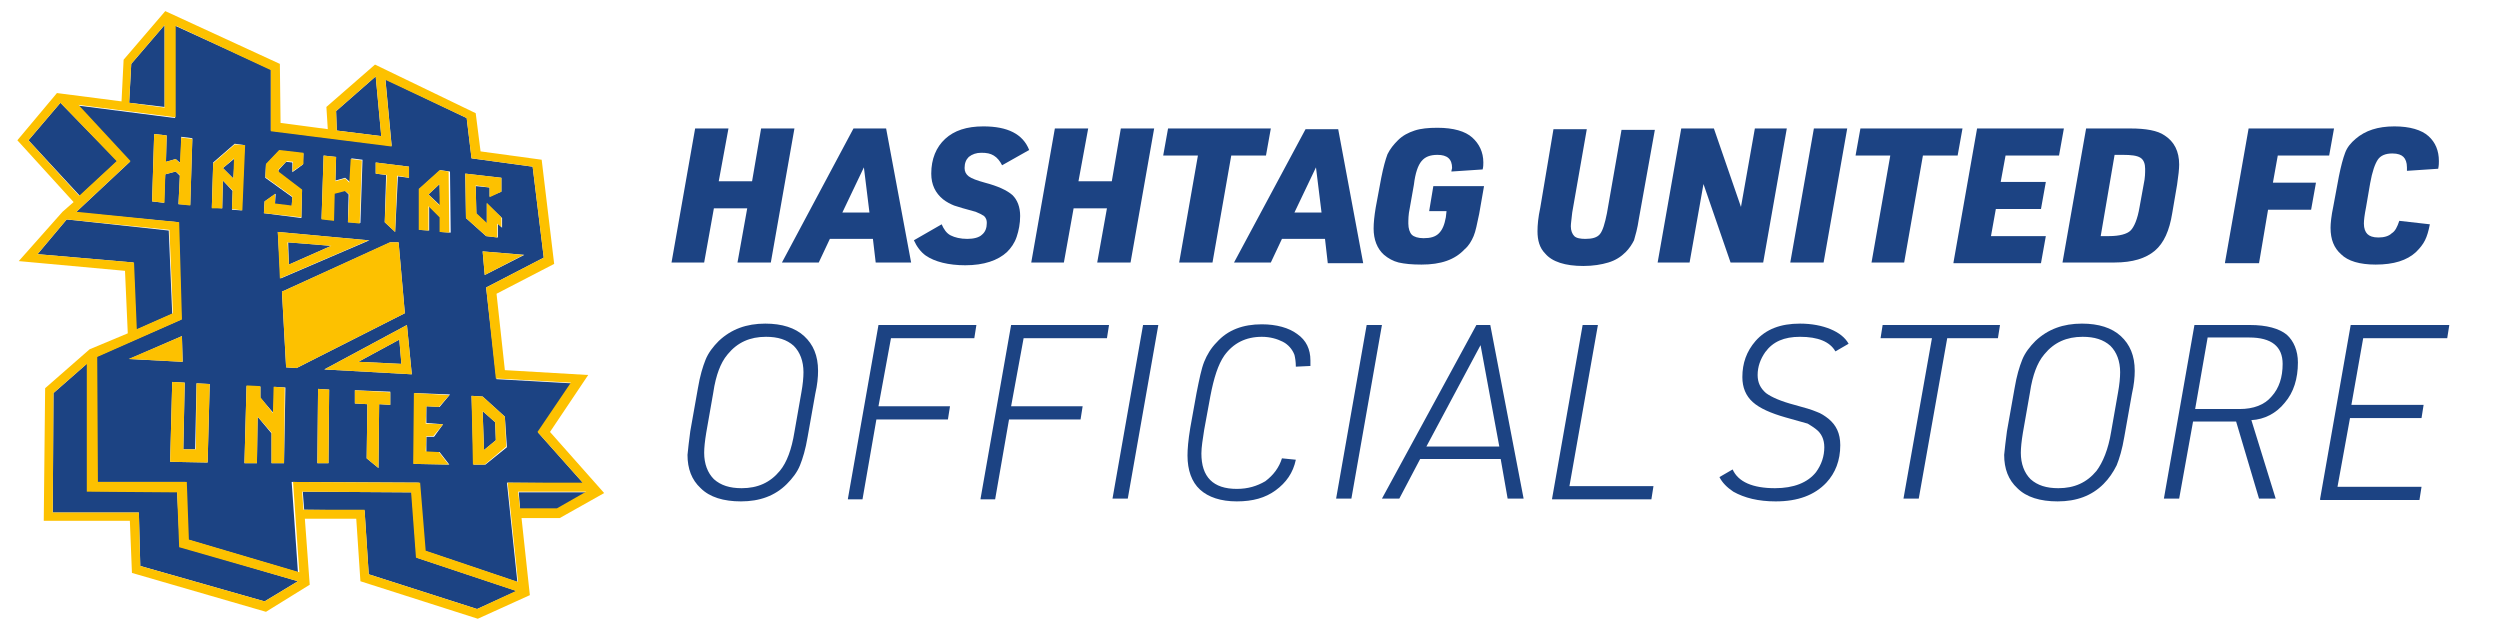 <svg xml:space="preserve" style="enable-background:new 0 0 360 92;" viewBox="0 0 360 92" y="0px" x="0px" xmlns:xlink="http://www.w3.org/1999/xlink" xmlns="http://www.w3.org/2000/svg" id="Layer_1" version="1.1">
<style type="text/css">
	.st0{fill:#1C4383;}
	.st1{fill:#FDC100;}
</style>
<g>
	<g>
		<polygon points="16.9,23.2 8.7,14.8 4.1,20.2 11.5,28.2" class="st0"></polygon>
		<polygon points="51.6,52.1 57.8,52.4 57.5,48.9" class="st0"></polygon>
		<polygon points="47.7,35.4 41.5,34.9 41.6,38.1" class="st0"></polygon>
		<polygon points="23.7,3.6 18.9,9.2 18.6,14.8 23.7,15.4" class="st0"></polygon>
		<polygon points="33.6,25.7 33.8,22.8 32.1,24.2" class="st0"></polygon>
		<polygon points="54.9,19.6 54.1,11 48.4,16 48.5,18.8" class="st0"></polygon>
		<polygon points="74.7,70.9 74.9,73.3 80.3,73.3 84.5,70.9" class="st0"></polygon>
		<polygon points="59.3,70.9 43.6,70.8 43.8,73.4 52.5,73.5 53.1,82.7 68.7,87.7 74.4,85.1 60,80.3" class="st0"></polygon>
		<polygon points="69.5,59.2 69.7,64.8 71.4,63.4 71.3,60.8" class="st0"></polygon>
		<polygon points="25.9,78.7 25.5,70.8 12.6,70.7 12.6,52.3 7.7,56.6 7.6,73.8 20,73.8 20.2,81.5 38.1,86.6 42.9,83.7 
			42.9,83.7 42.9,83.7" class="st0"></polygon>
		<polygon points="19.6,47.5 24.8,45.2 24.3,33.2 9.6,31.6 5.4,36.6 19.2,37.8" class="st0"></polygon>
		<polygon points="61.7,28 63.4,29.6 63.3,26.5" class="st0"></polygon>
		<path d="M84,69.6l-6.5-7.3l4.8-7.1l-10.8-0.6L70,41.4l8.3-4.3l-1.6-13.1l-8.8-1.2L67.2,17l-11.7-5.6l0.9,9.6L39,18.8
			l0-8.8L25.2,3.7v13.3l-14-1.8l7.5,8.1l-7.8,7.3L25.7,32l0.4,14l-12.3,5.4l0.1,18l12.8,0l0.3,8.3l15.9,4.7l-0.9-13l18.3,0.1
			l0.8,9.8l13.4,4.5l-1.5-14.3L84,69.6z M69.8,39.6l-0.3-3.4l6,0.5L69.8,39.6z M54.1,23.4l4.8,0.6l0,1.6l-1.6-0.2l-0.4,8L55.4,32
			l0.2-6.8L54.1,25L54.1,23.4z M53.2,34.6l-12.8,5.5L40,33.4l0,0l13,1.2L53.2,34.6z M46.6,22.4l1.8,0.2l-0.1,3.4l1.4-0.4l0.7,0.6
			l0.2-3.4l1.6,0.2l-0.3,9.1L50.1,32l0.1-4l-0.6-0.6l-1.5,0.4l-0.1,3.9l-1.7-0.2L46.6,22.4z M38.1,29l1.6-1.1l-0.1,1.5l2.4,0.3
			l0.1-1.3l-3.9-2.8l0.1-1.9l1.9-2l3.5,0.4l-0.1,1.6l-1.5,1.1l0-1.4l-0.9-0.1l-1.1,1.2l0,0.4l3.4,2.5l-0.1,4L38,30.7L38.1,29z
			 M25.7,29.4l0.2-4.1l-0.6-0.6l-1.5,0.4l-0.2,4.1L21.9,29l0.3-9.7l1.8,0.2l-0.1,3.8l1.4-0.4l0.7,0.6l0.1-3.8l1.6,0.2l-0.3,9.6
			L25.7,29.4z M26.2,48.4l0.1,3.7l-7.7-0.4L26.2,48.4z M30,62.8l-0.1,3.8l-5.4-0.1L24.8,55l1.8,0.1l-0.2,9.6l1.7,0l0.2-9.5l1.9,0.1
			L30,62.8z M33.4,30.2l0.1-2.7L32.1,26L32,30l-1.5-0.1l0.2-6.5l3.1-2.7l1.4,0.2l-0.4,9.4L33.4,30.2z M40.9,66.7l-1.8,0l0-4.3
			l-2-2.4L37,66.7l-1.8,0l0.3-11.1l2,0.1l0,1.6l1.9,2.2l0.1-3.8l1.6,0.1L40.9,66.7z M41.2,52.9L40.6,42l15.6-7.1h1.2l0.9,10.2
			L42.7,53L41.2,52.9z M47.3,66.7l-1.6,0L45.8,56l1.6,0.1L47.3,66.7z M56.2,58.3l-1.6-0.1l-0.1,9.2L52.8,66l0.1-7.8l-1.8-0.1l0-1.9
			l5.1,0.2L56.2,58.3z M46.7,53.2l11.9-6.4l0.7,7.1L46.7,53.2z M63.8,61.1l-1.3,1.8l-1.1,0l0,2.2l1.9,0l1.4,1.8l-5.1-0.1l0.1-10.2
			l5.1,0.2l-1.5,1.8l-1.9-0.1l0,2.4L63.8,61.1z M63.4,33.4l0-2.1l-1.6-1.6l0,3.5l-1.4-0.1l0-5.9l3-2.7l1.4,0.2l0.1,8.8L63.4,33.4z
			 M67,25l5.2,0.6v2l-1.7,0.7V27l-2-0.2l0.1,4l1.5,1.4v-2.9l2.2,2.1v1.4l-0.6-0.6v2L70,34l-2.9-2.6L67,25z M69.9,66.9l-1.7,0
			L67.9,57l1.6,0.1l3.2,2.9l0.3,4.4L69.9,66.9z" class="st0"></path>
	</g>
	<g>
		<path d="M87,71l-7.8-8.8l5.5-8.2l-12-0.7l-1.2-11l8.3-4.3l-1.8-15l-8.8-1.2l-0.7-5.5L54,9.3l-7,6.1l0.2,3.2l0,0
			l-6.8-0.9l-0.1-8.5L23.8,1.6l-6,7l-0.3,6l-9.3-1.2l-5.7,6.8l8.1,8.9L9,30.5l-6.3,7.1L18,39l0.4,9l-5.5,2.3l-6.4,5.6L6.3,75h12.4
			l0.3,7.5l19.3,5.6l6.3-3.9l-0.7-9.5l7.4,0l0.6,9l16.9,5.4l7.5-3.4l-1.2-11.1h5.5L87,71z M54.1,11l0.8,8.6l-6.4-0.8L48.4,16
			L54.1,11z M18.9,9.2l4.8-5.6l0,11.9l-5.1-0.7L18.9,9.2z M4.1,20.2l4.6-5.4l8.1,8.4l-5.4,5L4.1,20.2z M5.4,36.6l4.2-5l14.8,1.5
			l0.5,12l-5.2,2.3l-0.4-9.6L5.4,36.6z M42.9,83.7l-4.8,2.9l-17.9-5.1L20,73.8H7.6l0.1-17.2l4.8-4.2l0,18.4l13,0.1l0.3,7.9
			L42.9,83.7L42.9,83.7L42.9,83.7z M68.7,87.7l-15.6-5l-0.6-9.3l-8.8,0l-0.2-2.6l15.7,0.1l0.7,9.4l14.4,4.8L68.7,87.7z M61.3,79.3
			l-0.8-9.8l-18.3-0.1l0.9,13l-15.9-4.7l-0.3-8.3l-12.8,0l-0.1-18L26.2,46l-0.4-14l-14.8-1.5l7.8-7.3l-7.5-8.1l14,1.8V3.7L39,10.1
			l0,8.8l17.4,2.2l-0.9-9.6L67.2,17l0.7,5.8l8.8,1.2l1.6,13.1L70,41.4l1.4,13.1l10.8,0.6l-4.8,7.1l6.5,7.3l-10.8,0l1.5,14.3
			L61.3,79.3z M74.9,73.3l-0.3-2.5l9.8,0l-4.2,2.4H74.9z" class="st1"></path>
		<path d="M46.7,53.2l12.6,0.7l-0.7-7.1L46.7,53.2z M51.6,52.1l5.9-3.2l0.3,3.5L51.6,52.1z" class="st1"></path>
		<polygon points="26.2,48.4 18.5,51.7 26.3,52.1" class="st1"></polygon>
		<polygon points="69.8,39.6 75.4,36.7 69.5,36.2" class="st1"></polygon>
		<polygon points="57.4,34.9 56.1,34.9 40.6,42 41.2,52.9 42.7,53 58.3,45.1" class="st1"></polygon>
		<path d="M40,33.4l0.3,6.7l12.8-5.5l-0.1,0L40,33.4L40,33.4z M47.7,35.4l-6.1,2.7l-0.2-3.2L47.7,35.4z" class="st1"></path>
		<polygon points="28.2,64.7 26.4,64.7 26.6,55.1 24.8,55 24.5,66.5 29.9,66.6 30,62.8 30.2,55.3 28.3,55.2" class="st1"></polygon>
		<polygon points="39.3,59.5 37.5,57.2 37.5,55.6 35.5,55.5 35.2,66.7 37,66.7 37.1,60 39.1,62.3 39.1,66.7 40.9,66.7 
			41,55.8 39.4,55.7" class="st1"></polygon>
		<polygon points="45.7,66.7 47.3,66.7 47.4,56.1 45.8,56" class="st1"></polygon>
		<polygon points="51.1,58.1 52.9,58.2 52.8,66 54.5,67.4 54.6,58.2 56.2,58.3 56.2,56.5 51.1,56.2" class="st1"></polygon>
		<polygon points="63.2,58.6 64.7,56.9 59.6,56.6 59.5,66.8 64.6,66.9 63.2,65.1 61.3,65 61.4,62.8 62.4,62.8 
			63.8,61.1 61.3,61 61.4,58.5" class="st1"></polygon>
		<path d="M69.5,57.1L67.9,57l0.2,9.9l1.7,0l3.1-2.6L72.7,60L69.5,57.1z M69.7,64.8l-0.2-5.6l1.8,1.6l0.1,2.6L69.7,64.8
			z" class="st1"></path>
		<polygon points="55.4,32 56.9,33.4 57.2,25.3 58.9,25.6 58.9,24 54.1,23.4 54.1,25 55.7,25.2" class="st1"></polygon>
		<polygon points="43.5,27.3 40.1,24.7 40.1,24.4 41.3,23.2 42.2,23.3 42.1,24.7 43.7,23.6 43.7,22 40.2,21.6 
			38.3,23.6 38.2,25.5 42.1,28.3 42,29.6 39.6,29.3 39.6,27.9 38.1,29 38,30.7 43.4,31.3" class="st1"></polygon>
		<polygon points="27.7,20 26.1,19.8 25.9,23.5 25.3,22.9 23.9,23.3 24,19.5 22.2,19.3 21.9,29 23.7,29.2 23.8,25.1 
			25.3,24.7 25.9,25.2 25.7,29.4 27.4,29.6" class="st1"></polygon>
		<path d="M33.8,20.8l-3.1,2.7l-0.2,6.5L32,30l0.1-4l1.4,1.4l-0.1,2.7l1.5,0.2l0.4-9.4L33.8,20.8z M33.6,25.7l-1.5-1.5
			l1.6-1.4L33.6,25.7z" class="st1"></path>
		<path d="M63.3,24.5l-3,2.7l0,5.9l1.4,0.1l0-3.5l1.6,1.6l0,2.1l1.4,0.1l-0.1-8.8L63.3,24.5z M61.7,28l1.6-1.5l0,3.1
			L61.7,28z" class="st1"></path>
		<polygon points="48.2,27.9 49.7,27.5 50.3,28 50.1,32 51.8,32.2 52.1,23.1 50.5,22.9 50.3,26.3 49.7,25.7 48.3,26.1 
			48.4,22.6 46.6,22.4 46.3,31.6 48.1,31.8" class="st1"></polygon>
		<polygon points="71.6,34.2 71.6,32.2 72.2,32.7 72.2,31.3 70.1,29.2 70.1,32.1 68.6,30.7 68.5,26.7 70.5,27 
			70.5,28.4 72.2,27.6 72.2,25.6 67,25 67.1,31.4 70,34" class="st1"></polygon>
	</g>
</g>
<g>
	<path d="M96.7,37.8l3.4-19.3h4.8l-1.4,7.6h4.8l1.3-7.6h4.8l-3.4,19.3h-4.8l1.4-7.8h-4.8l-1.4,7.8H96.7z" class="st0"></path>
	<path d="M125.7,34.4h-6.2l-1.6,3.4h-5.3l10.3-19.3h4.7l3.6,19.3h-5.1L125.7,34.4z M125.2,30.6l-0.8-6.5l-3.1,6.5H125.2
		z" class="st0"></path>
	<path d="M131.6,34.6l4-2.3c0.3,0.7,0.7,1.3,1.3,1.6s1.4,0.5,2.4,0.5c0.9,0,1.7-0.2,2.1-0.6c0.5-0.4,0.7-1,0.7-1.7
		c0-0.4-0.1-0.7-0.4-1c-0.3-0.2-0.7-0.4-1.2-0.6c-1.5-0.4-2.5-0.7-3.1-0.9c-0.5-0.2-1.1-0.5-1.6-0.9c-1.1-0.9-1.7-2.1-1.7-3.7
		c0-2.1,0.7-3.8,2-5c1.3-1.2,3.1-1.8,5.5-1.8c3.5,0,5.7,1.1,6.6,3.4l-3.9,2.2c-0.3-0.6-0.7-1.1-1.2-1.4c-0.5-0.3-1-0.4-1.8-0.4
		c-0.7,0-1.3,0.2-1.8,0.6c-0.4,0.4-0.6,0.9-0.6,1.6c0,0.5,0.2,0.9,0.6,1.2s1.2,0.6,2.3,0.9c1.9,0.5,3.2,1.1,4,1.8
		c0.7,0.7,1.1,1.7,1.1,3c0,1.1-0.2,2.1-0.5,3c-0.3,0.9-0.8,1.6-1.4,2.2c-1.3,1.2-3.3,1.9-6,1.9c-2.4,0-4.4-0.5-5.7-1.4
		C132.6,36.3,132,35.5,131.6,34.6z" class="st0"></path>
	<path d="M148.5,37.8l3.4-19.3h4.8l-1.4,7.6h4.8l1.3-7.6h4.8l-3.4,19.3h-4.8l1.4-7.8h-4.8l-1.4,7.8H148.5z" class="st0"></path>
	<path d="M169.8,37.8l2.7-15.4h-5l0.7-3.9H183l-0.7,3.9h-5l-2.7,15.4H169.8z" class="st0"></path>
	<path d="M190.8,34.4h-6.2l-1.6,3.4h-5.3L188,18.6h4.7l3.6,19.3h-5.1L190.8,34.4z M190.3,30.6l-0.8-6.5l-3.1,6.5H190.3z" class="st0"></path>
	<path d="M205.8,30.4l0.6-3.6h7.3l-0.7,4c-0.3,1.4-0.5,2.5-0.8,3.2s-0.7,1.4-1.3,1.9c-1.4,1.5-3.4,2.2-6.2,2.2
		c-1.4,0-2.4-0.1-3.3-0.3c-0.8-0.2-1.5-0.6-2.1-1.1c-1-0.9-1.5-2.2-1.5-3.8c0-0.8,0.1-1.8,0.3-3l0.8-4.3c0.3-1.5,0.6-2.6,0.9-3.4
		c0.4-0.8,0.9-1.4,1.5-2c0.7-0.7,1.5-1.1,2.4-1.4c0.9-0.3,2-0.4,3.3-0.4c2.3,0,4,0.5,5,1.4c1,0.9,1.6,2.1,1.6,3.6c0,0.3,0,0.6-0.1,1
		l-4.5,0.3c0-0.2,0.1-0.4,0.1-0.5c0-1.3-0.7-1.9-2.1-1.9c-1.1,0-1.8,0.3-2.3,0.9c-0.5,0.6-0.9,1.7-1.1,3.4L203,30
		c-0.2,0.9-0.2,1.7-0.2,2.2c0,0.7,0.2,1.3,0.5,1.6c0.3,0.3,0.9,0.5,1.7,0.5c1,0,1.7-0.2,2.2-0.7s0.8-1.2,1-2.3l0.1-0.9H205.8z" class="st0"></path>
	<path d="M223.7,18.6h4.8l-2.1,12c-0.1,1-0.2,1.6-0.2,2c0,0.6,0.2,1.1,0.5,1.4c0.3,0.3,0.9,0.4,1.6,0.4
		c1,0,1.7-0.2,2.1-0.7c0.4-0.5,0.7-1.5,1-3l2.1-12h4.8l-2.3,12.8c-0.2,1.4-0.5,2.4-0.7,3.1c-0.3,0.6-0.7,1.2-1.2,1.7
		c-0.7,0.7-1.5,1.2-2.5,1.5c-1,0.3-2.2,0.5-3.6,0.5c-2.6,0-4.5-0.6-5.5-1.8c-0.8-0.8-1.1-1.9-1.1-3.2c0-0.9,0.1-2,0.4-3.4
		L223.7,18.6z" class="st0"></path>
	<path d="M238.7,37.8l3.4-19.3h4.7l3.9,11.3l2-11.3h4.6l-3.4,19.3h-4.7l-3.9-11.3l-2,11.3H238.7z" class="st0"></path>
	<path d="M257.8,37.8l3.4-19.3h4.8l-3.4,19.3H257.8z" class="st0"></path>
	<path d="M269.5,37.8l2.7-15.4h-5l0.7-3.9h14.7l-0.7,3.9h-5l-2.7,15.4H269.5z" class="st0"></path>
	<path d="M281.3,37.8l3.4-19.3h12.5l-0.7,3.9h-7.7l-0.7,3.8h6.5l-0.7,3.9h-6.5l-0.7,3.9h7.9l-0.7,3.9H281.3z" class="st0"></path>
	<path d="M297,37.8l3.4-19.3h6.4c2.2,0,3.9,0.3,4.9,1c1.4,0.9,2.1,2.3,2.1,4.2c0,0.6-0.1,1.6-0.3,2.9l-0.7,4.1
		c-0.4,2.5-1.2,4.3-2.5,5.4c-1.3,1.1-3.2,1.7-5.8,1.7H297z M302.5,34h1.2c1.5,0,2.6-0.3,3.1-0.8c0.5-0.5,1-1.6,1.3-3.4l0.6-3.3
		c0.2-0.9,0.2-1.6,0.2-2.2c0-0.7-0.2-1.3-0.7-1.6c-0.5-0.3-1.3-0.4-2.5-0.4h-1.2L302.5,34z" class="st0"></path>
	<path d="M320.4,37.8l3.4-19.3h12.3l-0.7,3.9H328l-0.7,3.9h6.2l-0.7,3.9h-6.2l-1.3,7.7H320.4z" class="st0"></path>
	<path d="M345.5,31.8l4.4,0.5c-0.2,1-0.4,1.7-0.7,2.3c-0.3,0.6-0.7,1.1-1.3,1.7c-1.3,1.2-3.2,1.8-5.8,1.8
		c-2.3,0-4-0.5-5-1.5c-1-0.9-1.5-2.1-1.5-3.8c0-0.6,0.1-1.7,0.4-3.1l0.8-4.3c0.3-1.5,0.6-2.6,0.9-3.4c0.3-0.8,0.8-1.4,1.5-2
		c1.4-1.2,3.2-1.8,5.6-1.8c2.2,0,3.9,0.5,4.9,1.4c1,0.9,1.5,2.1,1.5,3.6c0,0.3,0,0.6-0.1,1.1l-4.5,0.3c0-0.1,0-0.3,0-0.5
		c0-0.7-0.2-1.2-0.5-1.5c-0.3-0.3-0.8-0.5-1.6-0.5c-1,0-1.7,0.3-2.1,0.9c-0.4,0.6-0.8,1.7-1.1,3.4l-0.6,3.5c-0.2,1-0.3,1.8-0.3,2.3
		c0,0.7,0.2,1.2,0.5,1.5c0.3,0.3,0.8,0.5,1.6,0.5c0.8,0,1.5-0.2,1.9-0.6C344.9,33.3,345.2,32.7,345.5,31.8z" class="st0"></path>
	<path d="M99.4,62.1l1.1-6.2c0.3-1.8,0.7-3.1,1.1-4.1c0.4-1,1.1-1.9,1.9-2.7c1.8-1.7,4-2.5,6.7-2.5
		c2.4,0,4.3,0.6,5.6,1.8c1.3,1.2,2,2.8,2,5c0,0.9-0.1,2-0.4,3.3l-1.1,6.2c-0.3,1.8-0.7,3.1-1.1,4.1s-1.1,1.9-1.9,2.7
		c-1.7,1.7-3.9,2.5-6.6,2.5c-2.5,0-4.5-0.6-5.8-1.9c-1.3-1.2-1.9-2.8-1.9-4.8C99.1,64.6,99.2,63.5,99.4,62.1z M114.4,62.2l1-5.7
		c0.2-1.1,0.3-2.1,0.3-2.9c0-1.6-0.5-2.9-1.4-3.8c-1-0.9-2.3-1.3-4-1.3c-2.3,0-4.1,0.8-5.5,2.5c-0.6,0.7-1,1.5-1.3,2.3
		c-0.3,0.8-0.6,1.9-0.8,3.3l-1,5.7c-0.2,1.2-0.3,2.2-0.3,2.9c0,1.6,0.5,2.9,1.4,3.8c1,0.9,2.3,1.3,4,1.3c2.3,0,4.1-0.8,5.5-2.5
		C113.3,66.6,114,64.7,114.4,62.2z" class="st0"></path>
	<path d="M122.1,71.8l4.4-25h14.1l-0.3,1.9h-12l-1.8,9.8h10.3l-0.3,1.9h-10.3l-2,11.5H122.1z" class="st0"></path>
	<path d="M141.2,71.8l4.4-25h14.1l-0.3,1.9h-12l-1.8,9.8h10.3l-0.3,1.9h-10.3l-2,11.5H141.2z" class="st0"></path>
	<path d="M160.2,71.8l4.4-25h2.2l-4.4,25H160.2z" class="st0"></path>
	<path d="M184.6,66l2,0.2c-0.4,1.9-1.4,3.3-2.9,4.4s-3.3,1.6-5.6,1.6c-2.3,0-4.1-0.6-5.3-1.7c-1.2-1.1-1.8-2.8-1.8-4.9
		c0-0.9,0.1-2.2,0.4-4l0.9-5c0.4-2,0.7-3.5,1.1-4.5s1-2,1.8-2.8c1.6-1.8,3.8-2.6,6.5-2.6c2.1,0,3.9,0.5,5.1,1.4
		c1.3,0.9,1.9,2.2,1.9,3.8c0,0.3,0,0.5,0,0.8l-2.1,0.1c0-0.7-0.1-1.3-0.2-1.7c-0.3-0.8-0.9-1.5-1.7-1.9s-1.8-0.7-3-0.7
		c-2.3,0-4.1,0.9-5.4,2.7c-0.9,1.3-1.5,3.2-2,5.8l-0.9,4.9c-0.2,1.3-0.4,2.5-0.4,3.4c0,3.4,1.7,5.1,5.1,5.1c1.6,0,2.9-0.4,4.1-1.1
		C183.4,68.4,184.2,67.3,184.6,66z" class="st0"></path>
	<path d="M192.4,71.8l4.4-25h2.2l-4.4,25H192.4z" class="st0"></path>
	<path d="M216.1,66.1h-11.6l-3,5.7H199l13.6-25h2l4.8,25h-2.3L216.1,66.1z M215.9,64.3l-2.7-14.6l-7.8,14.6H215.9z" class="st0"></path>
	<path d="M223.5,71.8l4.4-25h2.2L226,70h12.1l-0.3,1.9H223.5z" class="st0"></path>
	<path d="M247.6,68.7l1.9-1.1c0.8,1.8,2.9,2.7,6.1,2.7c2.7,0,4.7-0.8,5.9-2.3c0.8-1.1,1.2-2.3,1.2-3.6
		c0-1.1-0.4-2-1.2-2.6c-0.5-0.4-0.9-0.6-1.2-0.8c-0.4-0.1-1.4-0.4-3.2-0.9c-2.1-0.6-3.7-1.3-4.7-2.2c-1-0.9-1.5-2.1-1.5-3.6
		c0-2,0.6-3.7,1.9-5.2c1.5-1.7,3.6-2.5,6.4-2.5c1.7,0,3.2,0.3,4.4,0.8c1.2,0.5,2.1,1.2,2.6,2.1l-1.9,1.1c-0.8-1.4-2.5-2.1-5.1-2.1
		c-2.3,0-3.9,0.7-5,2.2c-0.7,1-1.1,2.1-1.1,3.3c0,1.1,0.4,1.9,1.2,2.6c0.8,0.6,2.2,1.2,4.1,1.7c1.5,0.4,2.5,0.7,3.2,1
		c0.6,0.2,1.2,0.6,1.7,1c1.1,0.9,1.7,2.1,1.7,3.8c0,2.2-0.7,4-2,5.4c-1.7,1.8-4.1,2.7-7.3,2.7c-2.5,0-4.5-0.5-6.1-1.4
		C248.7,70.2,248,69.5,247.6,68.7z" class="st0"></path>
	<path d="M274.1,71.8l4.1-23.1h-7.4l0.3-1.9H288l-0.3,1.9h-7.3l-4.1,23.1H274.1z" class="st0"></path>
	<path d="M289,62.1l1.1-6.2c0.3-1.8,0.7-3.1,1.1-4.1c0.4-1,1.1-1.9,1.9-2.7c1.8-1.7,4-2.5,6.7-2.5
		c2.4,0,4.3,0.6,5.6,1.8c1.3,1.2,2,2.8,2,5c0,0.9-0.1,2-0.4,3.3l-1.1,6.2c-0.3,1.8-0.7,3.1-1.1,4.1c-0.5,1-1.1,1.9-1.9,2.7
		c-1.7,1.7-3.9,2.5-6.6,2.5c-2.5,0-4.5-0.6-5.8-1.9c-1.3-1.2-1.9-2.8-1.9-4.8C288.7,64.6,288.8,63.5,289,62.1z M304,62.2l1-5.7
		c0.2-1.1,0.3-2.1,0.3-2.9c0-1.6-0.5-2.9-1.4-3.8c-1-0.9-2.3-1.3-4-1.3c-2.3,0-4.1,0.8-5.5,2.5c-0.6,0.7-1,1.5-1.3,2.3
		c-0.3,0.8-0.6,1.9-0.8,3.3l-1,5.7c-0.2,1.2-0.3,2.2-0.3,2.9c0,1.6,0.5,2.9,1.4,3.8c1,0.9,2.3,1.3,4,1.3c2.3,0,4.1-0.8,5.5-2.5
		C302.8,66.6,303.6,64.7,304,62.2z" class="st0"></path>
	<path d="M315.8,60.7l-2,11.1h-2.2l4.4-25h8c2.4,0,4.2,0.5,5.3,1.4c1,0.9,1.6,2.3,1.6,4c0,2.3-0.6,4.3-1.9,5.8
		c-1.2,1.5-2.9,2.4-4.8,2.5l3.5,11.3h-2.4L322,60.7H315.8z M316.1,58.9h6.4c2,0,3.6-0.6,4.6-1.8c1.1-1.2,1.6-2.8,1.6-4.7
		c0-2.5-1.6-3.8-4.8-3.8h-6L316.1,58.9z" class="st0"></path>
	<path d="M334.1,71.8l4.4-25h14.2l-0.3,1.9h-12.1l-1.7,9.6H349l-0.3,1.9h-10.3l-1.8,9.9h12.1l-0.3,1.9H334.1z" class="st0"></path>
</g>
</svg>
